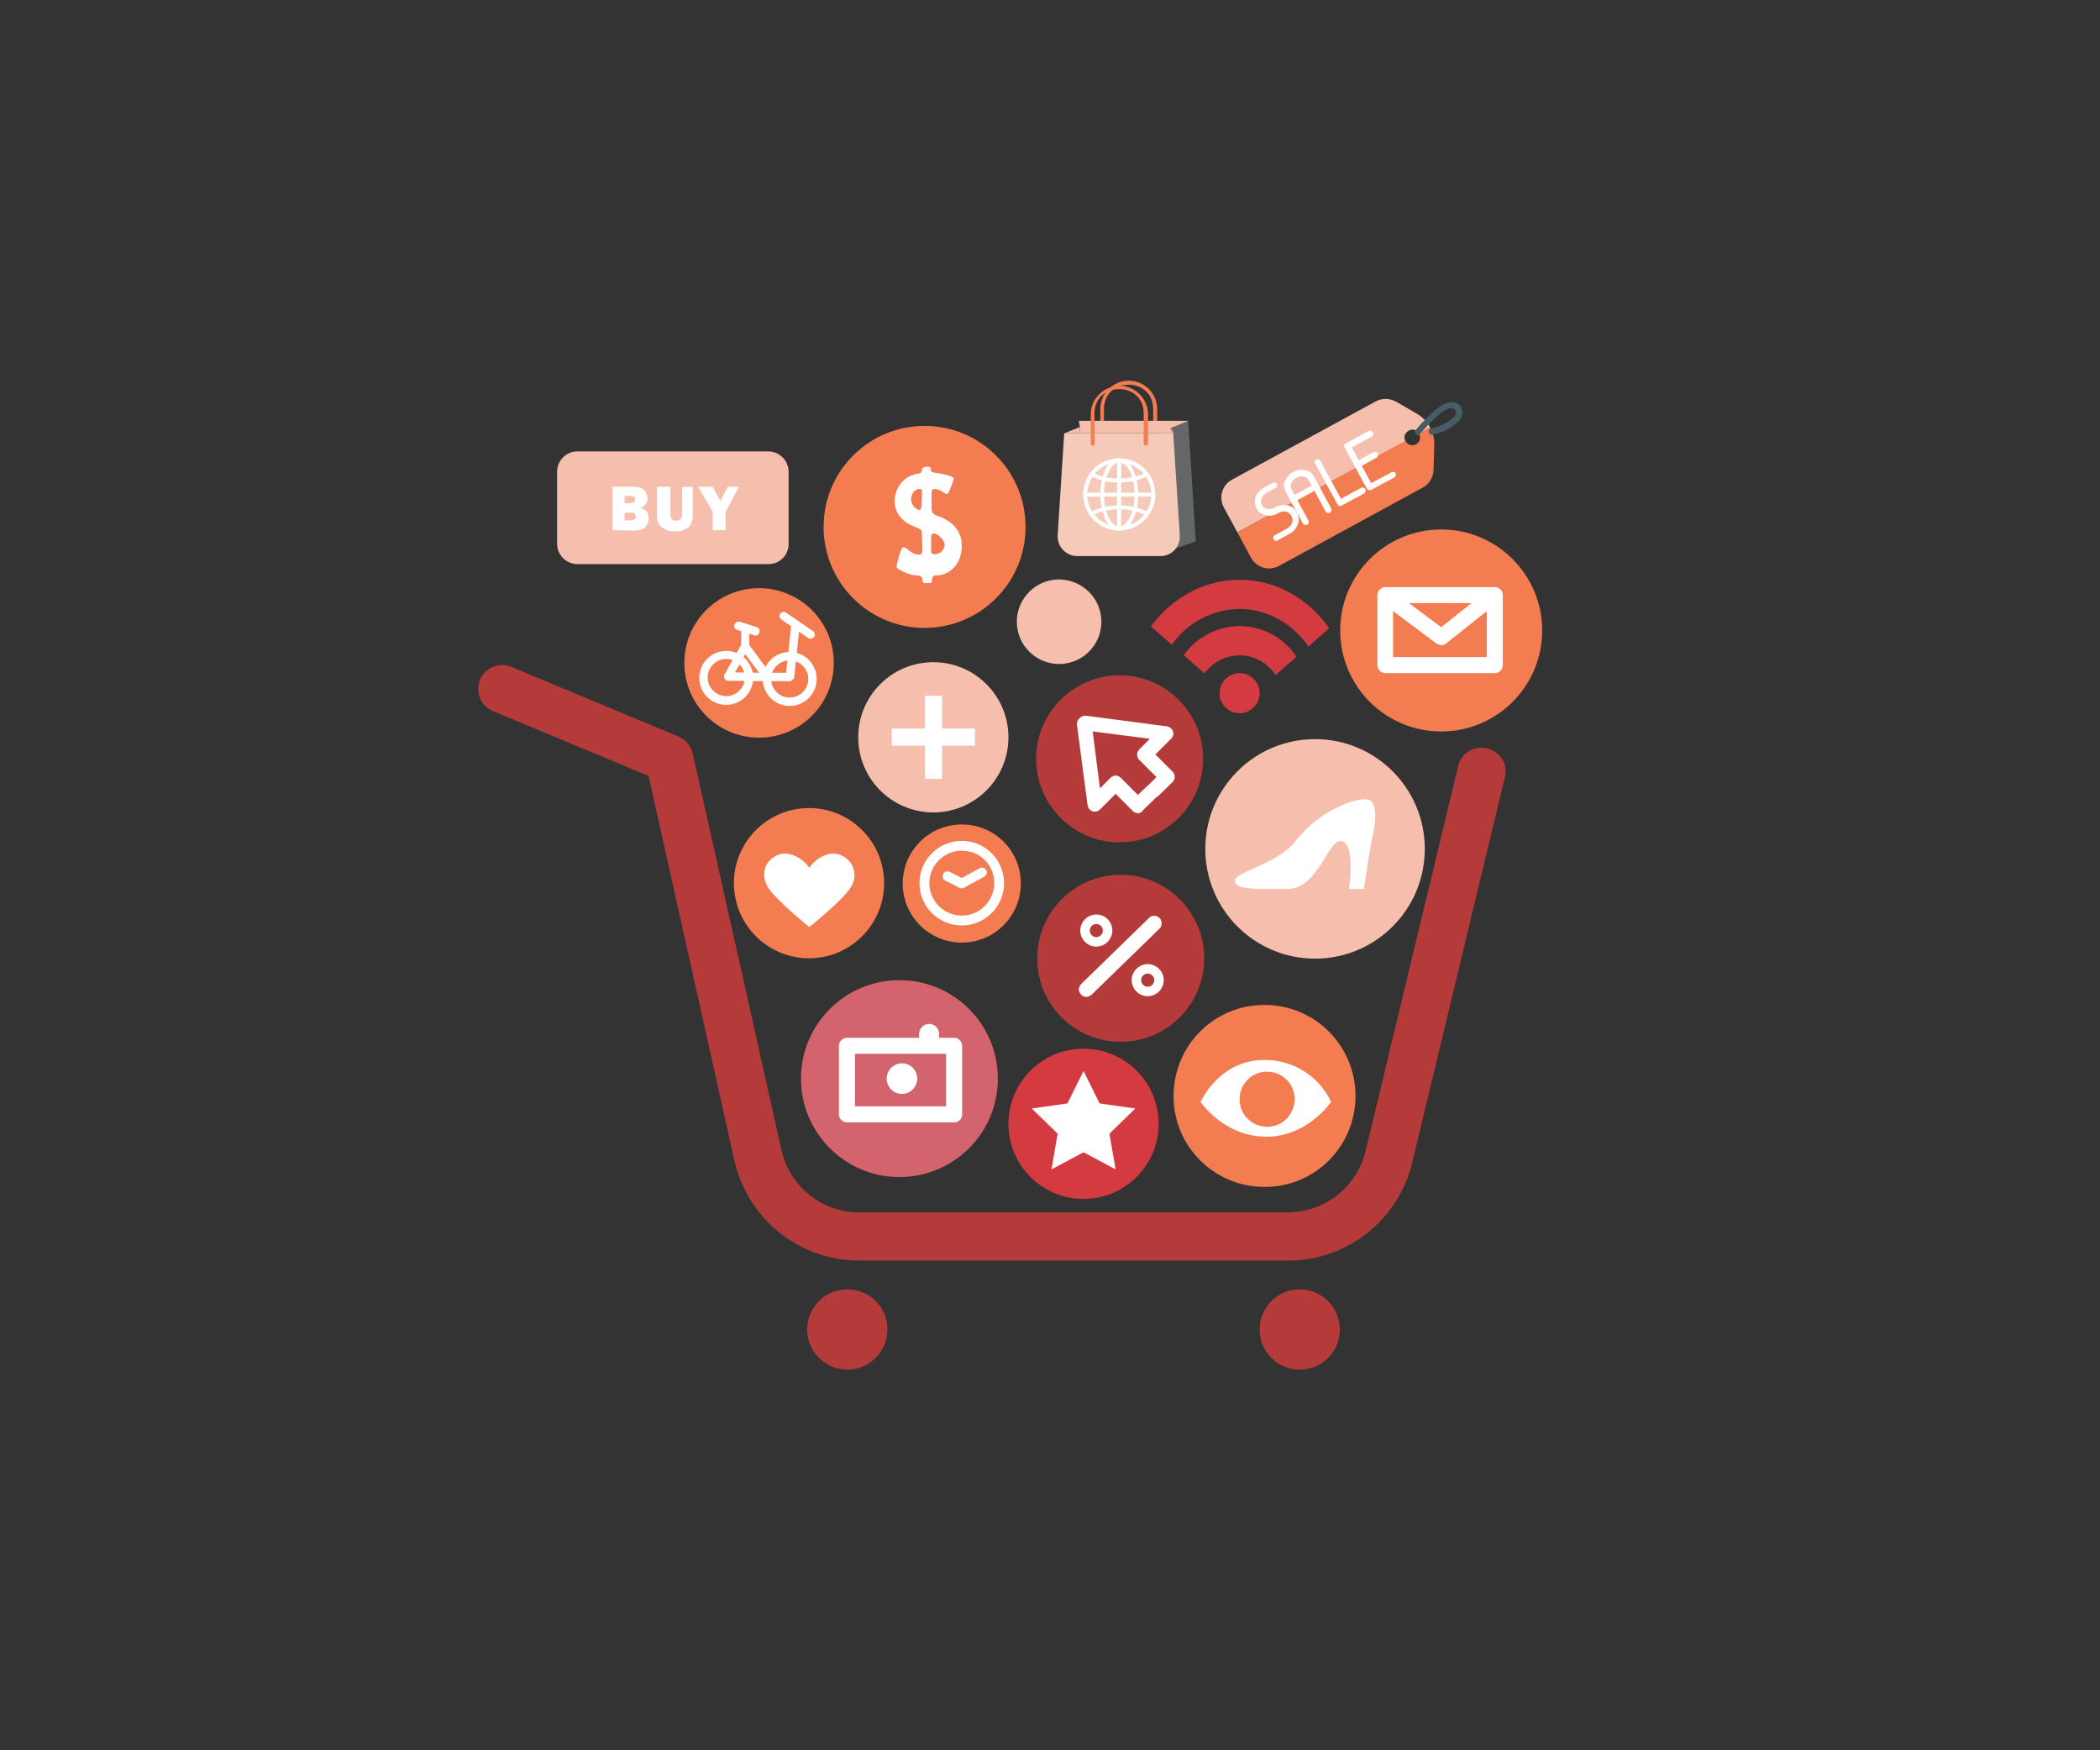 <?xml version="1.0" encoding="utf-8"?>
<!-- Generator: Adobe Illustrator 25.0.1, SVG Export Plug-In . SVG Version: 6.00 Build 0)  -->
<svg version="1.1" id="Layer_1" xmlns="http://www.w3.org/2000/svg" xmlns:xlink="http://www.w3.org/1999/xlink" x="0px" y="0px"
	 viewBox="0 0 576 480" style="enable-background:new 0 0 576 480;" xml:space="preserve">
<rect x="0" y="0" width="576" height="480" fill="#333333" stroke="none"/>
<style type="text/css">
	.st0{fill:#D43B41;}
	.st1{fill:#FFFFFF;}
	.st2{fill:#F37C50;}
	.st3{fill:#F6BEAD;}
	.st4{fill:#D3636C;}
	.st5{fill:#B53B3A;}
	.st6{fill:#636768;}
	.st7{fill:#F5CAB9;}
	.st8{fill:#465C66;}
</style>
<circle class="st0" cx="297.2" cy="308.2" r="20.6"/>
<polygon class="st1" points="297.2,293.7 301.6,302.6 311.4,304 304.3,310.9 306,320.7 297.2,316 288.4,320.7 290.1,310.9 283,304 
	292.8,302.6 "/>
<circle class="st2" cx="221.9" cy="242.2" r="20.6"/>
<path class="st1" d="M231,234.7c-3.1-1.7-7.1,0.4-9,3.3c-1.9-2.9-6.2-5-9.2-3.3c-3.3,1.8-4,5.2-2.3,8.4c1.8,3.3,11.5,11.2,11.5,11.1
	c0,0.1,9.8-7.9,11.5-11.1c1.7-2.8,0.8-6.4-1.9-8.1C231.4,234.9,231.2,234.8,231,234.7z"/>
<ellipse class="st3" cx="256" cy="202.2" rx="20.6" ry="20.6"/>
<rect x="253.7" y="190.8" class="st1" width="4.7" height="22.8"/>
<rect x="244.6" y="199.8" class="st1" width="22.8" height="4.7"/>
<circle class="st4" cx="246.7" cy="295.8" r="27"/>
<path class="st1" d="M261.7,307.8h-29.4c-1.2,0-2.2-1-2.2-2.2l0,0l0,0v-18.8c0-1.2,1-2.2,2.2-2.2c0,0,0,0,0,0h29.4
	c1.2,0,2.2,1,2.2,2.2v18.8C263.9,306.8,263,307.8,261.7,307.8L261.7,307.8L261.7,307.8L261.7,307.8z M234.5,303.4h25V289h-25V303.4z
	"/>
<path class="st1" d="M251.6,295.8c0,2.3-1.9,4.2-4.2,4.2s-4.2-1.9-4.2-4.2s1.9-4.2,4.2-4.2S251.6,293.5,251.6,295.8z"/>
<path class="st1" d="M254.9,288.4c-1.5,0-2.8-1.2-2.8-2.8l0,0v-2.2c0.1-1.5,1.4-2.7,2.9-2.6c1.4,0.1,2.5,1.2,2.6,2.6v2.2
	C257.7,287.2,256.5,288.4,254.9,288.4L254.9,288.4z"/>
<path class="st5" d="M330.3,262.8c0,12.6-10.2,22.9-22.9,22.9s-22.9-10.2-22.9-22.9c0-12.6,10.2-22.9,22.9-22.9
	S330.3,250.2,330.3,262.8L330.3,262.8z"/>
<path class="st1" d="M298,273.4c-1.1,0-2-0.9-2.1-2c0-0.5,0.2-1.1,0.6-1.5l18.7-18.2c0.8-0.8,2.1-0.7,2.9,0.1c0.7,0.8,0.7,2,0,2.8
	l-18.7,18.2C299,273.1,298.5,273.4,298,273.4z"/>
<path class="st1" d="M305.1,255.2c0,2.4-2,4.4-4.4,4.4c-2.4,0-4.4-2-4.4-4.4c0-2.4,2-4.4,4.4-4.4l0,0
	C303.2,250.8,305.1,252.8,305.1,255.2L305.1,255.2z"/>
<path class="st1" d="M319.2,268.8c0,2.4-2,4.4-4.4,4.4s-4.4-2-4.4-4.4s2-4.4,4.4-4.4l0,0l0,0C317.2,264.4,319.2,266.4,319.2,268.8z"
	/>
<circle class="st5" cx="314.8" cy="268.8" r="1.8"/>
<circle class="st5" cx="300.7" cy="255.2" r="1.8"/>
<path class="st2" d="M371.8,300.6c0,13.8-11.2,25-25,24.9c-13.8,0-25-11.2-24.9-25c0-13.8,11.2-25,25-24.9
	C360.6,275.6,371.8,286.7,371.8,300.6L371.8,300.6z"/>
<path class="st1" d="M365.1,302.2c0,0-6.9,10.2-18.9,9.5c-11-0.6-16.9-9.5-16.9-9.5s4.9-11.2,16.9-11.5
	C354.3,290.4,361.7,294.9,365.1,302.2z"/>
<path class="st2" d="M355.1,301.4c0,4.2-3.3,7.6-7.5,7.6c-4.2,0-7.6-3.3-7.6-7.5c0-4.2,3.3-7.6,7.5-7.6h0
	C351.7,293.9,355.1,297.2,355.1,301.4z"/>
<ellipse class="st2" cx="253.6" cy="144.5" rx="27.7" ry="27.7"/>
<path class="st1" d="M252.9,147.3c0-1.7,0.1-2.1-1.7-2.7c-3.3-1.2-5.8-3.5-5.8-7.2c0-3.8,2.7-7,6.4-7.5c0.7-0.1,1-0.3,1.1-1.2
	c0-0.7,1.2-0.7,1.8-0.7c0.6,0,0.6,0.3,0.6,0.8c0,0.9,1.2,0.8,2.2,1c0.6,0.1,4.1,0.7,4.1,1.5c0,0.3-1.4,4.2-1.8,4.2
	c-0.8,0-1.7-1.4-3.6-1.4c-0.8,0-0.7,1.2-0.7,1.7v3c0,1.6,0.1,2.1,1.7,2.7c4,1.4,6.6,4,6.6,8.2c0,4.8-3.1,8.1-7.1,8.1
	c-0.7,0-1.1,0.5-1.1,1.4s-0.6,0.7-1.3,0.7c-0.7,0-1.2,0.2-1.2-0.6c0-1.1-0.6-1.5-1.7-1.5c-1.9,0-5.5-1.7-5.5-2.3s1.2-5.4,1.8-5.4
	c1.3,0,2.1,2,4.4,2c1,0,0.9-1,0.9-1.7L252.9,147.3L252.9,147.3L252.9,147.3z M252.9,135.8c0-1,0.2-1.7-0.7-1.7
	c-1.5,0-2.3,1.5-2.3,2.9c0.1,1.4,1,2.5,2.3,2.9c0.5,0,0.6-1.3,0.6-2.3L252.9,135.8L252.9,135.8z M255.4,150.7c0,0.8,0,1.3,1,1.3
	c1.4,0,2.6-1.1,2.7-2.5v-0.1c0-1.3-1.9-3.1-3-3.1c-0.7,0-0.7,0.6-0.7,1.3L255.4,150.7L255.4,150.7z"/>
<ellipse class="st3" cx="360.7" cy="232.8" rx="30.1" ry="30.1"/>
<path class="st1" d="M375.4,219.3c1.5,0.5,2.4,3.5,1.4,8.4c-1.1,4.9-2.7,16.1-2.7,16.1h-4.1c0,0,1.9-12-1.9-13.1
	c-3.8-1.1-6.3,13.1-15,13.1s-14.2,0.3-14.4-2.2c-0.2-2.5,11.7-4.6,16.6-10.9C362.5,221.5,372.9,218.5,375.4,219.3z"/>
<circle class="st2" cx="395.3" cy="172.9" r="27.7"/>
<path class="st1" d="M410,184.6h-30c-1.2,0-2.2-1-2.2-2.2l0,0l0,0v-19.2c0-1.2,1-2.2,2.2-2.2l0,0h30c1.2,0,2.2,1,2.2,2.2l0,0l0,0
	v19.2C412.2,183.6,411.2,184.6,410,184.6L410,184.6z M382.1,180.2h25.7v-14.8h-25.7L382.1,180.2z"/>
<path class="st1" d="M395.3,176.9c-0.5,0-0.9-0.2-1.3-0.4l-15.5-11.6l2.6-3.5l14.2,10.6l13.2-10.5l2.7,3.4l-14.6,11.6
	C396.3,176.8,395.8,177,395.3,176.9z"/>
<path class="st2" d="M280,242.3c0,8.9-7.2,16.2-16.2,16.2c-8.9,0-16.2-7.2-16.2-16.2c0-8.9,7.2-16.2,16.2-16.2l0,0l0,0
	C272.8,226.1,280,233.3,280,242.3z"/>
<path class="st1" d="M263.8,253.8c-6.4,0-11.6-5.2-11.6-11.6s5.2-11.6,11.6-11.6c6.4,0,11.6,5.2,11.6,11.6l0,0l0,0
	C275.4,248.6,270.2,253.8,263.8,253.8z M263.8,233.3c-4.9,0-8.9,4-8.9,8.9c0,4.9,4,8.9,8.9,8.9c4.9,0,8.9-4,8.9-8.9l0,0
	C272.8,237.3,268.8,233.3,263.8,233.3L263.8,233.3z"/>
<path class="st1" d="M263.8,243.6c-0.2,0-0.4,0-0.6-0.1l-3.9-2c-0.7-0.3-0.9-1.1-0.6-1.8s1.1-0.9,1.8-0.6l0,0l0,0l3.3,1.7l4.9-2.7
	c0.6-0.4,1.4-0.1,1.8,0.5c0.4,0.6,0.1,1.4-0.5,1.8l0,0l-5.5,3C264.3,243.5,264.1,243.6,263.8,243.6z"/>
<circle class="st5" cx="307.1" cy="208.1" r="22.9"/>
<path class="st1" d="M312.1,223c-0.5,0-1-0.2-1.4-0.6l-4.7-4.7l-4.3,4.3c-0.8,0.8-2.1,0.8-2.8,0c-0.3-0.3-0.5-0.7-0.6-1.2l-2.9-22
	c-0.1-1.1,0.6-2.1,1.7-2.3c1.1-0.1,2.1,0.6,2.3,1.7l0,0l2.3,18l2.9-2.9c0.4-0.4,0.9-0.6,1.4-0.6l0,0c0.5,0,1,0.2,1.4,0.6l4.7,4.7
	l2.3-2.2c0.8-0.8,2.1-0.8,2.8,0c0.8,0.8,0.8,2.1,0,2.8l-3.7,3.6C313.2,222.8,312.7,223,312.1,223z"/>
<path class="st1" d="M316.4,218.8c-0.5,0-1.1-0.2-1.4-0.6c-0.8-0.8-0.8-2.1,0-2.9l2.2-2.2l-4.7-4.7c-0.8-0.8-0.8-2.1,0-2.9l2.9-2.9
	l-18-2.3c-1.1-0.1-1.9-1.2-1.7-2.3c0.1-1.1,1.2-1.9,2.3-1.7l0,0l22.1,2.9c1.1,0.2,1.9,1.2,1.7,2.3c-0.1,0.4-0.3,0.8-0.6,1.1
	l-4.3,4.3l4.7,4.7c0.8,0.8,0.8,2.1,0,2.9l-3.7,3.6C317.4,218.6,316.9,218.8,316.4,218.8z"/>
<path class="st5" d="M353.1,345.7H235.9c-16.6,0.1-30.9-11.4-34.5-27.6l-23.5-105.3l-42.7-17.8c-3.4-1.4-4.9-5.3-3.5-8.6
	c1.4-3.4,5.3-4.9,8.6-3.5l0,0l45.8,19.1c2,0.8,3.4,2.6,3.9,4.6l24.3,108.6c2.2,10.2,11.2,17.4,21.6,17.3h117.2
	c10.2,0,19.2-7,21.5-17l25.3-105.2c0.7-3.6,4.2-5.9,7.8-5.1c3.6,0.7,5.9,4.2,5.1,7.8c0,0.1,0,0.1,0,0.1l-0.1,0.3l-25.3,105.2
	C383.7,334.6,369.4,345.8,353.1,345.7z"/>
<path class="st5" d="M243.4,364.6c0,6.1-4.9,11-11,11s-11-4.9-11-11s4.9-11,11-11l0,0C238.5,353.6,243.4,358.5,243.4,364.6
	L243.4,364.6L243.4,364.6z"/>
<path class="st5" d="M367.5,364.6c0,6.1-4.9,11-11,11c-6.1,0-11-4.9-11-11c0-6.1,4.9-11,11-11C362.6,353.6,367.5,358.6,367.5,364.6z
	"/>
<path class="st3" d="M210.8,154.7h-52.4c-3.1,0-5.6-2.5-5.6-5.6v-19.7c0-3.1,2.5-5.6,5.5-5.6l0,0h52.4c3.1,0,5.6,2.5,5.6,5.6l0,0
	l0,0v19.8C216.3,152.2,213.9,154.7,210.8,154.7z"/>
<path class="st1" d="M168,145.4v-11.9h6c1-0.1,2,0.3,2.8,1c0.5,0.6,0.8,1.4,0.8,2.2c0,0.6-0.2,1.1-0.5,1.6c-0.4,0.5-0.9,0.9-1.5,1
	c1.4,0.2,2.4,1.4,2.3,2.8c0,0.9-0.3,1.7-0.8,2.4c-0.5,0.7-1.7,1-3.5,1L168,145.4L168,145.4z M171.3,138h1.7c0.3,0,0.7-0.1,0.9-0.3
	c0.2-0.2,0.3-0.4,0.3-0.7c0-0.7-0.4-1-1.2-1h-1.7L171.3,138L171.3,138L171.3,138z M171.3,142.7h1.8c0.4,0,0.7-0.1,1-0.3
	c0.2-0.2,0.3-0.5,0.3-0.7c0-0.3-0.1-0.5-0.3-0.8c-0.3-0.3-0.7-0.4-1.1-0.3h-1.7L171.3,142.7z"/>
<path class="st1" d="M190,133.5v7.9c0.1,1.2-0.4,2.5-1.3,3.3c-1,0.7-2.2,1.1-3.5,1c-1.3,0.1-2.5-0.3-3.6-1c-0.9-0.7-1.5-1.9-1.4-3.1
	v-8.1h3.7v7.6c0,0.4,0.1,0.9,0.4,1.3c0.3,0.3,0.7,0.4,1.1,0.4c0.4,0,0.8-0.1,1.1-0.3c0.2-0.1,0.4-0.4,0.5-0.6
	c0.1-0.5,0.1-0.9,0.1-1.4v-6.9L190,133.5L190,133.5z"/>
<path class="st1" d="M202.7,133.5l-3.7,6.9v5h-3.5v-5l-4-6.9h4l2.1,3.9l2-3.9H202.7z"/>
<circle class="st2" cx="208.2" cy="181.8" r="20.5"/>
<path class="st1" d="M199.2,193.3c-4.1,0-7.4-3.3-7.4-7.4s3.3-7.4,7.4-7.4s7.4,3.3,7.4,7.4l0,0C206.6,189.9,203.3,193.3,199.2,193.3
	z M199.2,180.7c-2.8,0-5.1,2.3-5.1,5.1c0,2.8,2.3,5.1,5.1,5.1c2.8,0,5.1-2.3,5.1-5.1l0,0C204.3,183,202,180.7,199.2,180.7z"/>
<path class="st1" d="M216.6,193.6c-4.1,0-7.4-3.3-7.4-7.4c0-4.1,3.3-7.4,7.4-7.4c4.1,0,7.4,3.3,7.4,7.4l0,0
	C224,190.3,220.7,193.6,216.6,193.6z M216.6,181.1c-2.8,0-5.1,2.3-5.1,5.1s2.3,5.1,5.1,5.1s5.1-2.3,5.1-5.1l0,0
	C221.7,183.4,219.4,181.1,216.6,181.1L216.6,181.1z"/>
<path class="st1" d="M210.5,186.8L210.5,186.8l-10.8-0.1c-0.6,0-1.1-0.5-1.1-1.2c0-0.2,0-0.4,0.1-0.5l4.6-8.2c0.3-0.5,1-0.7,1.6-0.5
	c0.1,0.1,0.3,0.2,0.4,0.3l6.2,8.4c0.4,0.5,0.3,1.2-0.2,1.6C211,186.7,210.7,186.8,210.5,186.8L210.5,186.8z M201.6,184.4l6.6,0.1
	l-3.8-5.1L201.6,184.4z"/>
<path class="st1" d="M207.2,174.3c-0.1,0-0.2,0-0.4-0.1l-4.7-1.5c-0.6-0.2-0.9-0.9-0.6-1.5c0.2-0.5,0.8-0.8,1.4-0.7l4.7,1.5
	c0.6,0.2,0.9,0.9,0.7,1.5C208.1,174,207.7,174.3,207.2,174.3z"/>
<path class="st1" d="M216.6,186.8h-0.1c-0.6-0.1-1.1-0.6-1-1.2c0,0,0,0,0,0l0,0l1.5-14c0.1-0.6,0.6-1.1,1.3-1c0.6,0.1,1.1,0.6,1,1.3
	l0,0l-1.5,14C217.6,186.3,217.1,186.8,216.6,186.8z"/>
<path class="st1" d="M222.3,175.2c-0.2,0-0.5-0.1-0.6-0.2l-7.4-5.1c-0.5-0.4-0.7-1.1-0.3-1.6s1.1-0.7,1.6-0.3l0,0l7.4,5.1
	c0.5,0.4,0.6,1.1,0.3,1.6C223,175,222.7,175.1,222.3,175.2L222.3,175.2L222.3,175.2z"/>
<rect x="210.5" y="184.5" class="st1" width="6.1" height="2.3"/>
<path class="st1" d="M204.4,178.6c-0.6,0-1.1-0.5-1.1-1.1l0,0v-4.7c-0.1-0.6,0.4-1.2,1-1.2c0.6-0.1,1.2,0.4,1.2,1v4.9
	C205.5,178.1,205,178.6,204.4,178.6z"/>
<path class="st0" d="M334.5,190.1c0,3.1,2.5,5.5,5.5,5.5s5.5-2.5,5.5-5.5s-2.5-5.5-5.5-5.5S334.5,187.1,334.5,190.1L334.5,190.1z"/>
<path class="st0" d="M324.7,179.7l5.7,5c3.7-5.3,11.1-6.6,16.4-2.8c1.2,0.9,2.2,1.9,3.1,3.2l5.7-5c-5.7-8.6-17.2-11-25.8-5.3
	C327.7,176.1,326,177.8,324.7,179.7L324.7,179.7z"/>
<path class="st0" d="M315.7,171.8l5.7,5c4.3-6.1,11.2-9.7,18.6-9.8c7.7,0,14.5,4,18.9,10.3l5.7-5c-5.7-8.1-14.6-13.3-24.6-13.3
	C330.2,159,321.4,164,315.7,171.8z"/>
<path class="st2" d="M316.8,118.2c-0.3,0-0.5-0.2-0.5-0.5l0,0v-5.5c0-4.6-3.5-6.7-6.7-6.7s-6.8,2.1-6.8,6.7v5.5
	c0,0.3-0.2,0.5-0.5,0.5c-0.3,0-0.5-0.2-0.5-0.5c0,0,0,0,0,0v-5.5c0-4.3,3.5-7.8,7.8-7.8c4.3,0,7.8,3.5,7.8,7.8v5.5
	C317.3,117.9,317.1,118.1,316.8,118.2z"/>
<polygon class="st6" points="328,148.5 321.5,150.7 319.3,116.8 325.9,115.4 "/>
<path class="st7" d="M318.3,152.5h-22.8c-3,0-5.4-2.4-5.4-5.4c0-0.1,0-0.2,0-0.3l1.8-28h29.9l1.8,28c0.2,3-2,5.5-5,5.7L318.3,152.5z
	"/>
<path class="st1" d="M307,145.5c-5.5,0-9.9-4.4-9.9-9.9c0-5.5,4.4-9.9,9.9-9.9c0,0,0,0,0,0l0,0v1.1c-4.9,0-8.8,4-8.8,8.8
	s4,8.8,8.8,8.8l0,0V145.5L307,145.5z"/>
<path class="st1" d="M307,145.5c-2.9,0-5.2-4.4-5.2-9.9s2.3-9.9,5.2-9.9v1.1c-2.2,0-4.2,4-4.2,8.8s1.9,8.8,4.2,8.8V145.5z"/>
<rect x="306.4" y="126.2" class="st1" width="1.1" height="18.7"/>
<path class="st1" d="M307,145.5v-1.1c2.2,0,4.2-4,4.2-8.8s-1.9-8.8-4.2-8.8v-1.1c2.9,0,5.2,4.4,5.2,9.9
	C312.2,141.2,309.9,145.5,307,145.5z"/>
<path class="st1" d="M307,145.5v-1.1c4.9,0,8.8-4,8.8-8.8s-4-8.8-8.8-8.8l0,0v-1.1c5.5,0,9.9,4.4,9.9,9.9
	C316.9,141.1,312.4,145.5,307,145.5z"/>
<rect x="297.6" y="135.1" class="st1" width="18.8" height="1.1"/>
<path class="st1" d="M307,132.3c-2.8,0.1-5.5-0.6-8-1.9l0.5-0.9c4.1,2.3,10.8,2.3,14.9,0l0.5,0.9C312.5,131.8,309.7,132.4,307,132.3
	z"/>
<path class="st1" d="M314.4,141.4c-4.1-2.3-10.8-2.3-14.9,0l-0.5-0.9c4.4-2.5,11.6-2.5,16,0L314.4,141.4z"/>
<polygon class="st3" points="292,118.8 296.2,118.8 296.2,117.1 "/>
<polygon class="st3" points="321.1,117.4 321.1,118.8 321.9,118.8 "/>
<polygon class="st3" points="325.9,115.4 295.9,115.4 296.2,117.1 296.2,118.8 321.1,118.8 321.1,117.4 "/>
<path class="st2" d="M314.3,122.2c-0.3,0-0.5-0.2-0.6-0.5l0,0l0,0v-8.3c0-4.6-3.5-6.7-6.7-6.7s-6.8,2.1-6.8,6.7v8.3
	c0,0.3-0.2,0.5-0.5,0.5c-0.3,0-0.5-0.2-0.5-0.5c0,0,0,0,0,0v-8.3c0.1-4.3,3.8-7.7,8.1-7.6c4.1,0.1,7.4,3.5,7.6,7.6v8.3
	C314.8,121.9,314.6,122.2,314.3,122.2C314.3,122.2,314.3,122.2,314.3,122.2z"/>
<path class="st3" d="M386.4,118.1c1-0.6,2.3-0.2,2.9,0.8l0,0l3-1.6c-0.8-1.6-2.1-2.9-3.6-3.8l-5.7-3.3c-1.7-1-3.9-1.1-5.7-0.1
	l-39.3,21.4c-2.8,1.5-3.8,4.9-2.3,7.7c0,0,0,0,0,0l0,0l3.7,6.8l46.1-25C384.9,120,385.3,118.7,386.4,118.1
	C386.3,118.1,386.3,118.1,386.4,118.1z"/>
<path class="st2" d="M393.2,128.9l0.2-6.6c0.1-1.8-0.3-3.5-1.2-5.1l-3,1.7c0.6,1,0.3,2.3-0.7,2.9s-2.3,0.3-2.9-0.7
	c0-0.1-0.1-0.1-0.1-0.2L339.4,146l3.7,6.9c1.5,2.8,5,3.8,7.7,2.3l0,0l39.3-21.4C392,132.8,393.1,131,393.2,128.9z"/>
<path class="st1" d="M349.8,148.3c-0.2-0.1-0.4-0.2-0.5-0.4c-0.2-0.4-0.1-0.9,0.3-1.1l0,0l3.3-1.8c1.4-0.7,2-2.2,1.4-3.3l-0.2-0.4
	c-0.3-0.5-0.8-0.9-1.4-1c-0.7-0.1-1.5,0-2.1,0.4l-0.1,0.1c-2.2,1.2-4.8,0.6-5.8-1.3l-0.1-0.2c-1-1.9-0.1-4.4,2.1-5.6l2.4-1.3
	c0.4-0.2,0.9-0.1,1.1,0.3c0,0,0,0,0,0c0.2,0.4,0.1,0.9-0.3,1.1l-2.4,1.3c-1.4,0.7-2,2.2-1.4,3.3l0.1,0.2c0.6,1.1,2.2,1.3,3.5,0.6
	l0.1-0.1c2.2-1.2,4.8-0.6,5.8,1.3l0.2,0.4c1,1.9,0.1,4.4-2.1,5.6l-3.3,1.8C350.3,148.4,350,148.4,349.8,148.3z"/>
<path class="st1" d="M357.8,143.9c-0.2-0.1-0.4-0.2-0.5-0.4l-4.7-8.7c-0.5-0.9-0.6-2.1-0.1-3c0.9-2.1,3.1-3.3,5.4-2.9
	c1.1,0.2,2,0.8,2.5,1.8l4.7,8.7c0.2,0.4,0.1,0.9-0.3,1.2c-0.4,0.2-0.9,0.1-1.2-0.3l-4.7-8.7c-0.6-1-2-1.3-3.3-0.6
	c-1.3,0.7-2,2.1-1.4,3.1l4.7,8.7c0.2,0.4,0.1,0.9-0.3,1.1c0,0,0,0,0,0l0,0C358.3,144,358.1,144,357.8,143.9z"/>
<path class="st1" d="M367.4,138.8c-0.2-0.1-0.4-0.2-0.5-0.4l-6.2-11.3c-0.2-0.4-0.1-0.9,0.3-1.1l0,0c0.4-0.2,0.9-0.1,1.1,0.3l0,0
	l5.7,10.5l5.5-3c0.4-0.2,0.9-0.1,1.2,0.3c0.2,0.4,0.1,0.9-0.3,1.2l-6.3,3.4C367.8,138.8,367.6,138.8,367.4,138.8z"/>
<path class="st1" d="M375.4,134.4c-0.2-0.1-0.4-0.2-0.5-0.4l-6.1-11.3c-0.2-0.4-0.1-0.9,0.3-1.1l0,0l6.3-3.4
	c0.4-0.2,0.9-0.1,1.2,0.3c0.2,0.4,0.1,0.9-0.3,1.2l-5.5,3l5.3,9.8l5.6-3c0.4-0.2,0.9-0.1,1.1,0.3c0,0,0,0,0,0
	c0.2,0.4,0.1,0.9-0.3,1.1c0,0,0,0,0,0l-6.3,3.4C375.9,134.5,375.7,134.5,375.4,134.4z"/>
<path class="st1" d="M354.4,137.7c-0.4-0.1-0.7-0.6-0.6-1c0.1-0.2,0.2-0.4,0.4-0.5l0,0l6.3-3.4c0.4-0.2,0.9-0.1,1.1,0.3c0,0,0,0,0,0
	c0.2,0.4,0.1,0.9-0.3,1.1c0,0,0,0,0,0l-6.2,3.4C354.9,137.8,354.6,137.8,354.4,137.7z"/>
<path class="st1" d="M372,128.2c-0.4-0.1-0.7-0.6-0.6-1c0.1-0.2,0.2-0.4,0.4-0.5l0,0l4.9-2.7c0.4-0.2,0.9-0.1,1.2,0.3
	c0.2,0.4,0.1,0.9-0.3,1.2l-4.9,2.7C372.5,128.2,372.3,128.2,372,128.2z"/>
<path class="st8" d="M388.7,119.3c-0.1,0-0.2-0.1-0.3-0.2c-0.4-0.3-0.4-0.8-0.1-1.2c0,0,0,0,0,0l0,0c0.2-0.2,5-5.9,8-7.2
	c2.7-1.1,4,0.3,4.3,0.7c0.8,1.3,0.6,2.9-0.4,4c-2,2-4.5,3.3-7.3,3.8c-0.5,0.1-0.9-0.2-1-0.7c0,0,0,0,0,0l0,0c-0.1-0.5,0.2-0.9,0.7-1
	c0,0,0,0,0,0l0,0c2.4-0.5,4.6-1.6,6.3-3.3c0.5-0.5,0.6-1.2,0.2-1.8c-0.4-0.5-1.2-0.6-2.3-0.1c-2.2,0.9-6,5.2-7.3,6.7
	C389.3,119.2,389,119.4,388.7,119.3z"/>
<path class="st3" d="M302.1,170.5c0,6.4-5.2,11.6-11.6,11.6c-6.4,0-11.6-5.2-11.6-11.6s5.2-11.6,11.6-11.6c0,0,0,0,0,0l0,0
	C296.9,159,302.1,164.1,302.1,170.5z"/>
</svg>
